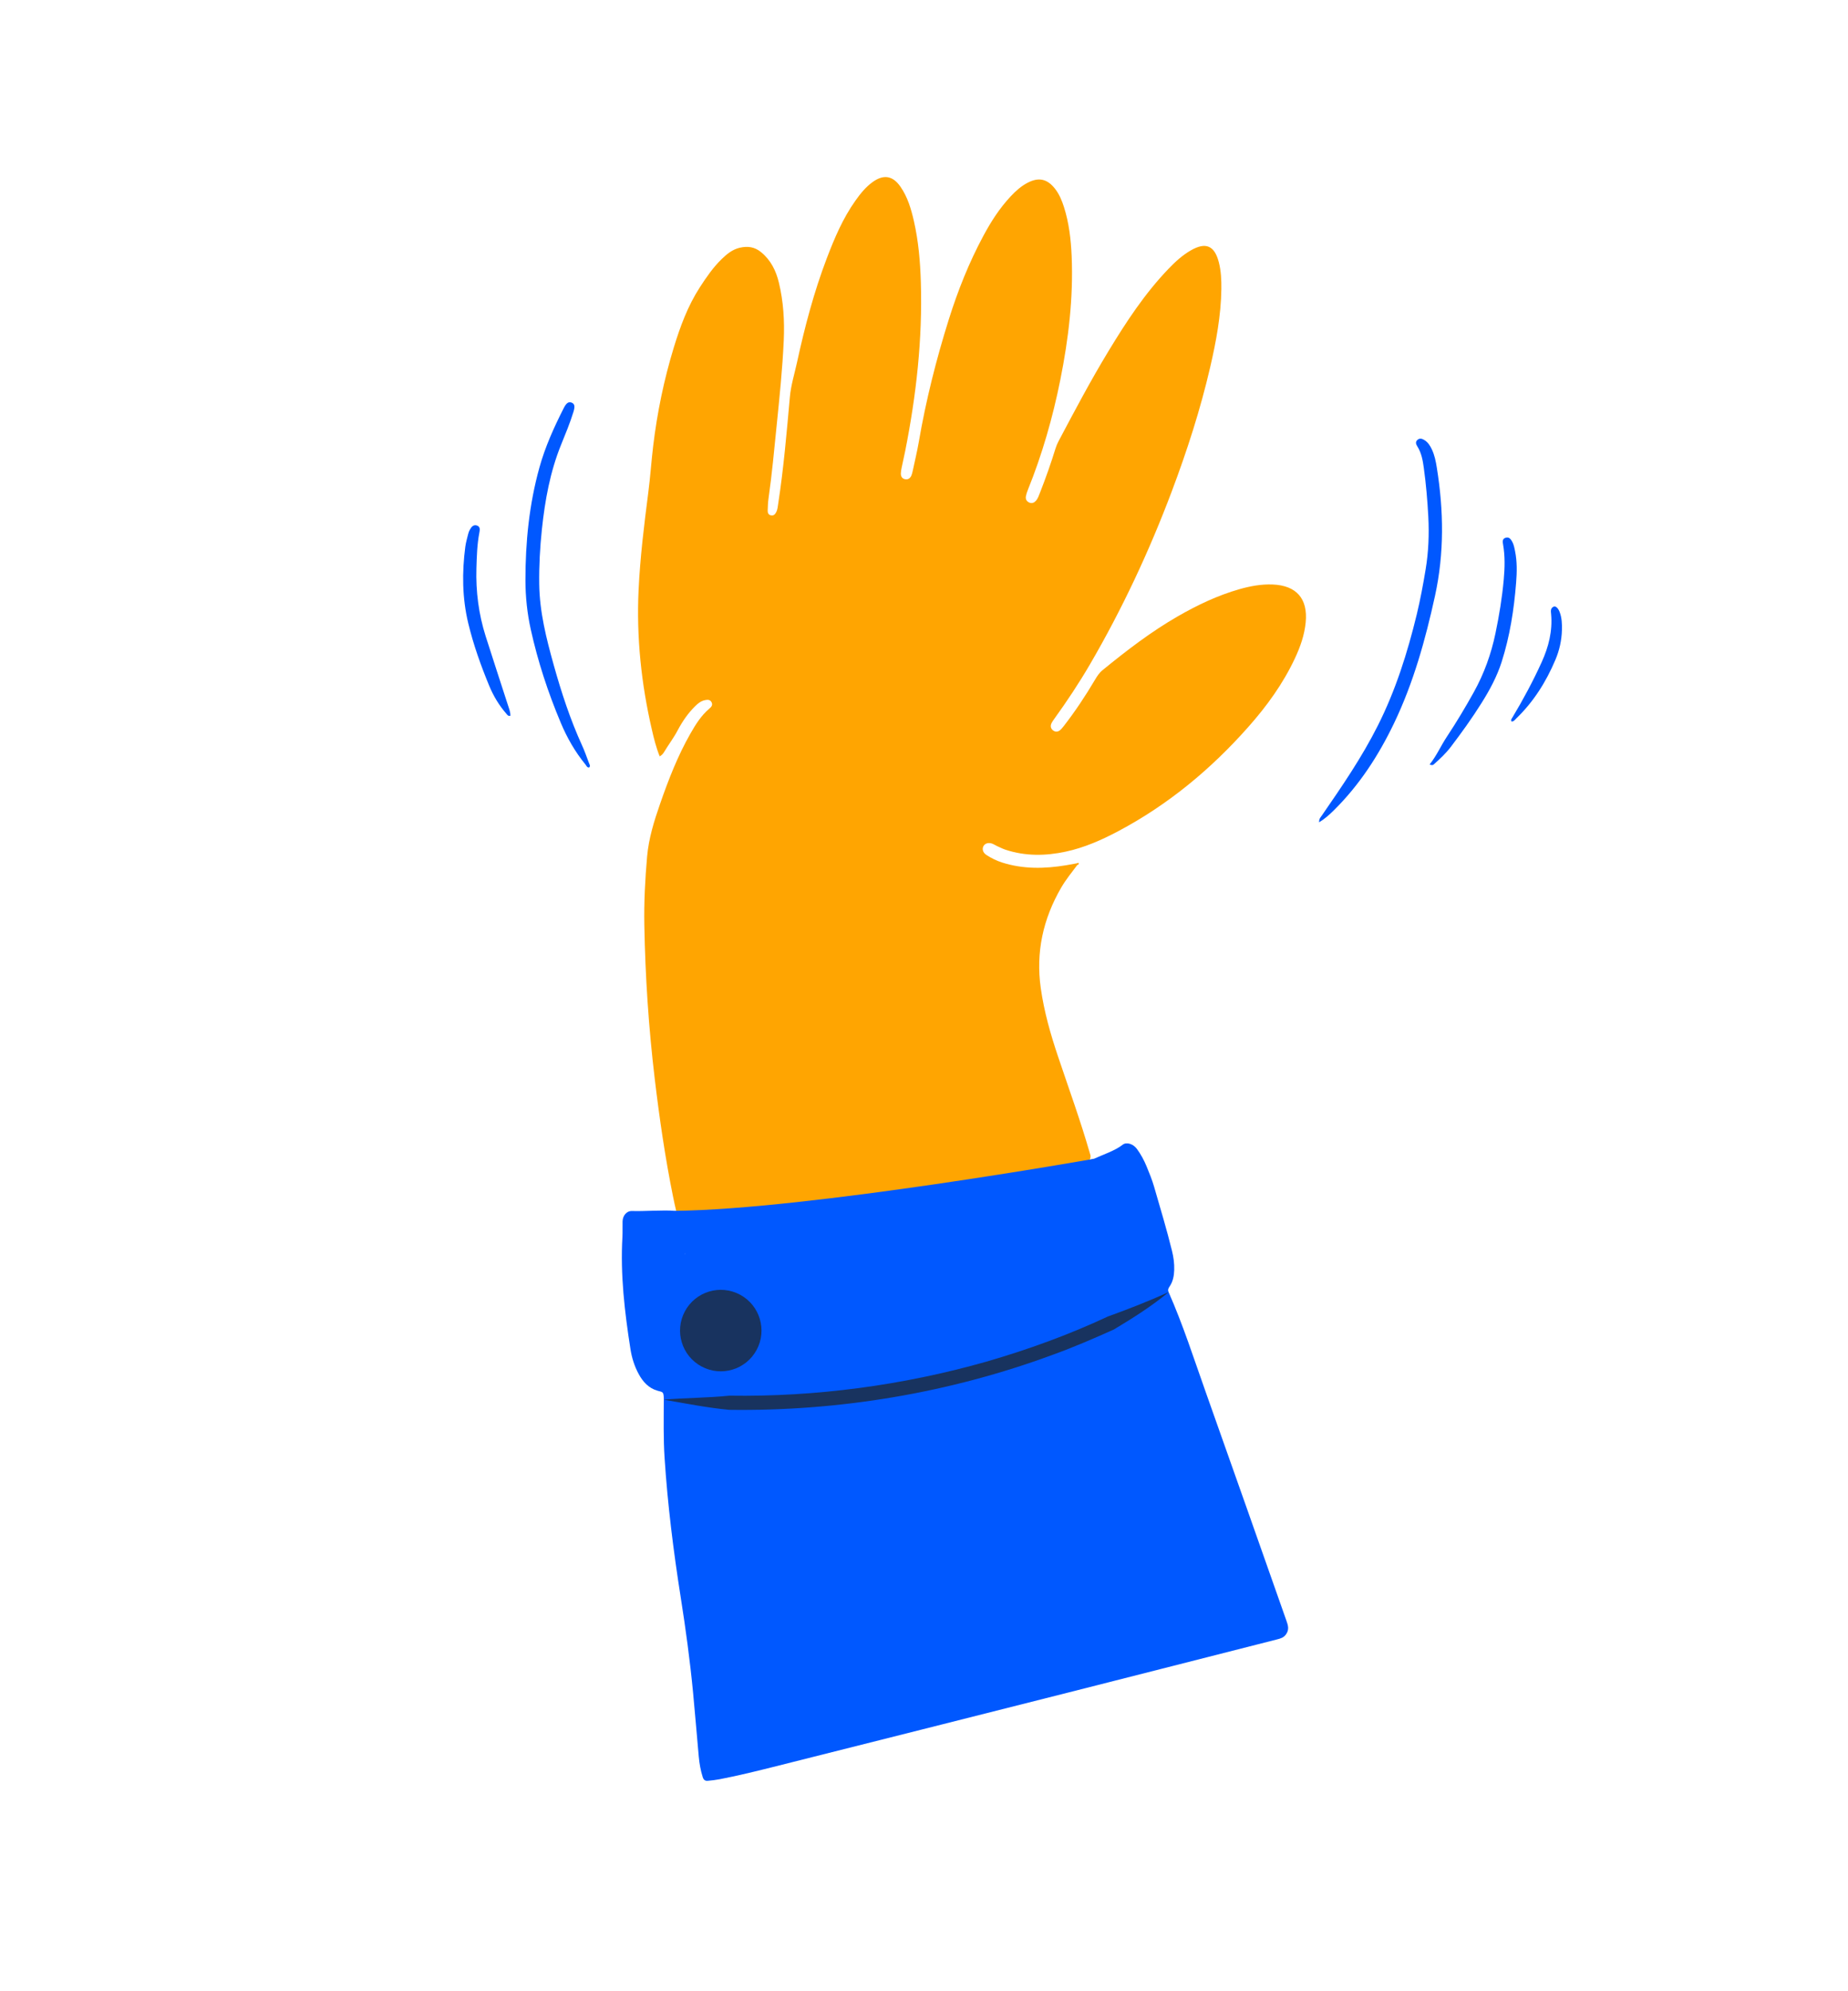 <svg width="326" height="351" viewBox="0 0 326 351" fill="none" xmlns="http://www.w3.org/2000/svg">
<g clip-path="url(#clip0_40002141_19503)">
<path d="M121.164 220.716C120.21 217.008 119.463 214.581 118.741 211.033C117.341 204.138 116.333 197.184 115.499 190.196C114.427 181.194 113.827 172.169 113.664 163.11C113.591 159.066 113.798 155.031 114.155 151.005C114.442 147.785 115.394 144.738 116.447 141.716C117.928 137.456 119.557 133.254 121.803 129.327C122.723 127.715 123.701 126.141 125.144 124.93C125.479 124.649 125.762 124.319 125.541 123.846C125.288 123.313 124.795 123.347 124.337 123.448C123.656 123.594 123.124 124.018 122.641 124.496C121.368 125.748 120.373 127.207 119.541 128.774C118.835 130.118 117.906 131.321 117.132 132.621C116.956 132.91 116.745 133.144 116.376 133.357C115.739 131.782 115.35 130.192 114.987 128.609C113.117 120.526 112.262 112.322 112.65 104.032C112.922 98.274 113.624 92.548 114.364 86.828C114.718 84.119 114.893 81.385 115.221 78.669C115.928 72.761 117.123 66.96 118.861 61.271C119.997 57.564 121.335 53.929 123.466 50.641C124.611 48.874 125.803 47.138 127.324 45.664C128.237 44.779 129.213 43.976 130.499 43.68C131.88 43.364 133.114 43.508 134.277 44.472C135.998 45.89 136.893 47.737 137.399 49.823C138.204 53.16 138.412 56.567 138.26 59.987C138.036 65.033 137.511 70.06 137.002 75.082C136.571 79.352 136.179 83.628 135.572 87.881C135.471 88.585 135.454 89.306 135.425 90.02C135.411 90.431 135.568 90.785 136.019 90.87C136.461 90.958 136.728 90.683 136.915 90.323C137.18 89.827 137.207 89.274 137.292 88.732C138.242 82.529 138.777 76.281 139.334 70.031C139.522 67.921 140.16 65.909 140.607 63.86C141.959 57.646 143.581 51.498 145.848 45.548C147.201 42.006 148.677 38.51 150.895 35.389C151.775 34.145 152.719 32.965 153.968 32.075C155.885 30.707 157.493 30.973 158.839 32.906C160.117 34.739 160.731 36.847 161.221 38.988C162.029 42.532 162.335 46.141 162.444 49.771C162.75 59.794 161.635 69.692 159.686 79.506C159.487 80.498 159.258 81.481 159.054 82.47C158.986 82.795 158.926 83.131 158.917 83.466C158.902 83.983 159.131 84.389 159.665 84.491C160.184 84.592 160.564 84.321 160.773 83.852C160.886 83.587 160.954 83.289 161.015 83.003C161.373 81.317 161.784 79.638 162.078 77.938C163.339 70.585 165.159 63.367 167.395 56.258C168.992 51.189 170.953 46.259 173.478 41.574C174.812 39.085 176.336 36.705 178.284 34.63C179.18 33.672 180.144 32.799 181.323 32.198C183.257 31.208 184.754 31.549 186.103 33.264C186.869 34.242 187.335 35.37 187.701 36.537C188.586 39.329 188.918 42.215 189.046 45.125C189.36 52.487 188.495 59.748 187.05 66.954C185.716 73.61 183.852 80.117 181.303 86.42C181.159 86.768 181.045 87.139 180.976 87.506C180.881 88.029 181.113 88.415 181.599 88.619C182.046 88.802 182.434 88.635 182.734 88.299C183.107 87.882 183.273 87.347 183.474 86.839C184.472 84.29 185.386 81.712 186.192 79.096C186.33 78.653 186.507 78.23 186.72 77.82C189.558 72.459 192.398 67.092 195.547 61.904C198.669 56.752 201.97 51.717 206.174 47.351C207.343 46.135 208.591 44.996 210.057 44.151C212.69 42.636 214.243 43.283 215.004 46.214C215.407 47.777 215.479 49.375 215.456 50.978C215.391 55.636 214.538 60.189 213.494 64.704C211.762 72.181 209.412 79.463 206.705 86.644C202.731 97.194 197.969 107.364 192.296 117.102C190.366 120.413 188.244 123.606 186.004 126.714C185.809 126.986 185.603 127.265 185.468 127.568C185.254 128.049 185.375 128.496 185.8 128.802C186.178 129.075 186.609 129.051 186.969 128.762C187.224 128.552 187.444 128.287 187.647 128.027C189.663 125.429 191.481 122.697 193.154 119.865C193.521 119.247 193.899 118.648 194.468 118.181C198.714 114.715 203.045 111.381 207.806 108.645C211.247 106.669 214.822 104.97 218.654 103.877C220.567 103.336 222.511 102.974 224.51 103.053C228.697 103.228 230.731 105.544 230.336 109.705C230.122 111.957 229.38 114.055 228.426 116.087C226.332 120.55 223.473 124.497 220.216 128.166C213.628 135.607 206.083 141.869 197.279 146.541C194.328 148.107 191.283 149.451 188.007 150.155C184.458 150.918 180.907 150.972 177.41 149.827C176.892 149.656 176.402 149.408 175.905 149.184C175.637 149.062 175.391 148.887 175.117 148.776C174.415 148.485 173.731 148.678 173.47 149.218C173.22 149.737 173.404 150.346 174.008 150.74C174.853 151.292 175.76 151.743 176.732 152.058C180.473 153.262 184.271 153.185 188.098 152.55C188.722 152.445 189.34 152.323 189.958 152.214C189.983 152.313 190.017 152.409 190.042 152.507C189.063 153.818 188.024 155.083 187.195 156.51C184.004 162.015 182.704 167.881 183.598 174.214C184.182 178.361 185.326 182.362 186.659 186.316C188.561 191.984 190.613 197.598 192.264 203.352C192.297 203.476 192.349 203.589 192.368 203.713C192.473 204.35 191.951 204.716 192.497 204.412C192.639 204.333 192.82 204.338 192.986 204.306C193.366 205.289 193.749 206.267 194.124 207.248C194.382 207.917 194.282 208.183 193.63 208.394C193.114 208.563 193.41 208.396 192.878 208.501C183.884 210.314 174.826 211.768 165.776 213.29C150.918 215.781 136.055 218.242 121.192 220.717L121.164 220.716Z" fill="#FFA501"/>
<path d="M226.934 285.752C222.194 272.326 217.482 258.886 212.708 245.47C210.604 239.558 208.694 233.574 206.154 227.825C205.957 227.373 206.135 227.107 206.345 226.794C206.929 225.916 207.108 224.935 207.139 223.91C207.175 222.759 207.022 221.643 206.746 220.531C205.808 216.726 204.674 212.971 203.584 209.212C203.232 208.003 202.752 206.824 202.27 205.659C201.821 204.567 201.26 203.523 200.563 202.575C199.907 201.671 198.71 201.299 198.041 201.833C196.768 202.859 194.412 203.645 192.963 204.314C192.963 204.314 142.534 213.258 118.995 213.486C117.069 213.311 113.453 213.592 111.524 213.515C110.541 213.47 109.855 214.328 109.826 215.334C109.803 216.264 109.846 217.187 109.798 218.111C109.417 224.76 110.193 231.314 111.215 237.857C111.456 239.404 111.925 240.896 112.68 242.278C113.427 243.649 114.451 244.766 116.001 245.206C116.911 245.467 117.103 245.293 117.097 246.786C117.09 250.198 117.013 253.608 117.235 257.016C117.77 265.262 118.796 273.452 120.08 281.61C120.962 287.185 121.72 292.779 122.26 298.398C122.62 302.17 122.926 305.949 123.269 309.726C123.378 310.94 123.592 312.139 123.962 313.315C124.12 313.825 124.397 314.023 124.854 313.977C125.568 313.914 126.281 313.828 126.983 313.694C130.333 313.051 133.646 312.225 136.953 311.396C154.155 307.071 171.359 302.739 188.553 298.388C200.804 295.286 213.047 292.159 225.298 289.043C225.906 288.887 226.461 288.738 226.875 288.137C227.458 287.301 227.221 286.565 226.934 285.752ZM120.939 220.928C120.786 221.2 120.635 221.232 120.939 220.928Z" fill="#0058FF"/>
<path d="M120.941 220.928C120.788 221.2 120.636 221.232 120.941 220.928Z" fill="#0058FF"/>
<path d="M232.703 144.984C232.671 144.343 232.974 144.094 233.178 143.793C236.722 138.661 240.249 133.521 243.057 127.938C246.204 121.694 248.289 115.079 249.931 108.312C250.562 105.694 251.053 103.044 251.492 100.388C252.007 97.297 252.125 94.193 251.962 91.072C251.808 88.211 251.565 85.359 251.173 82.52C250.99 81.181 250.765 79.856 250.013 78.68C249.777 78.313 249.649 77.89 250.065 77.539C250.454 77.209 250.858 77.34 251.235 77.564C251.881 77.945 252.261 78.546 252.575 79.203C253.074 80.243 253.291 81.358 253.469 82.481C254.683 90.028 254.792 97.535 253.142 105.071C251.451 112.79 249.35 120.36 245.928 127.499C243.199 133.188 239.794 138.443 235.266 142.899C234.527 143.63 233.753 144.334 232.703 144.984Z" fill="#0058FF"/>
<path d="M103.925 135.316C103.553 135.35 103.461 135.018 103.291 134.806C101.459 132.577 100.043 130.103 98.925 127.441C96.68 122.107 94.879 116.634 93.63 110.975C92.999 108.12 92.698 105.231 92.691 102.321C92.685 95.599 93.348 88.952 95.15 82.455C96.165 78.789 97.733 75.334 99.447 71.951C99.915 71.025 100.322 70.782 100.841 70.99C101.372 71.203 101.466 71.636 101.152 72.645C100.543 74.615 99.748 76.52 98.973 78.43C97.041 83.199 96.139 88.201 95.599 93.284C95.258 96.51 95.078 99.745 95.123 102.993C95.188 107.897 96.38 112.59 97.684 117.258C99.034 122.092 100.593 126.854 102.682 131.432C103.135 132.426 103.5 133.465 103.884 134.493C103.98 134.75 104.196 135.022 103.939 135.316L103.925 135.316Z" fill="#0058FF"/>
<path d="M252.189 134.795C253.432 133.243 254.178 131.495 255.217 129.925C256.919 127.358 258.495 124.722 259.99 122.037C261.807 118.765 263.054 115.301 263.814 111.647C264.468 108.511 264.987 105.359 265.273 102.167C265.457 100.104 265.51 98.048 265.154 96.001C265.073 95.532 264.989 95.026 265.565 94.825C266.172 94.604 266.504 95.03 266.759 95.493C267.046 96.015 267.15 96.602 267.267 97.176C267.638 99.011 267.602 100.863 267.455 102.712C267.082 107.467 266.354 112.158 264.898 116.714C264.07 119.304 262.787 121.671 261.35 123.956C259.673 126.636 257.826 129.197 255.913 131.709C255.036 132.855 253.997 133.829 252.925 134.771C252.802 134.882 252.665 134.979 252.198 134.792L252.189 134.795Z" fill="#0058FF"/>
<path d="M90.038 126.209C89.614 126.286 89.498 126.04 89.336 125.853C88.047 124.383 87.057 122.726 86.306 120.927C84.825 117.341 83.52 113.693 82.61 109.917C81.529 105.44 81.49 100.911 82.088 96.37C82.19 95.624 82.406 94.889 82.586 94.156C82.658 93.876 82.761 93.591 82.908 93.344C83.173 92.89 83.528 92.464 84.116 92.651C84.753 92.851 84.656 93.416 84.56 93.924C84.163 96.001 84.107 98.104 84.044 100.204C83.924 104.278 84.439 108.275 85.668 112.158C86.953 116.214 88.293 120.248 89.595 124.298C89.792 124.922 90.063 125.541 90.033 126.206L90.038 126.209Z" fill="#0058FF"/>
<path d="M266.64 127.216C266.488 126.879 266.668 126.728 266.768 126.555C268.677 123.375 270.433 120.113 271.965 116.738C273.181 114.059 273.897 111.268 273.629 108.289C273.585 107.79 273.477 107.237 274.064 106.963C274.432 106.792 274.889 107.221 275.156 107.966C275.524 108.972 275.561 110.026 275.534 111.082C275.483 112.911 275.089 114.678 274.373 116.357C272.735 120.234 270.523 123.74 267.474 126.678C267.242 126.901 267.065 127.217 266.635 127.213L266.64 127.216Z" fill="#0058FF"/>
<path d="M189.938 152.217C190.061 152.198 190.234 152.035 190.295 152.224C190.342 152.362 190.201 152.492 190.025 152.504C190 152.406 189.966 152.31 189.941 152.211L189.938 152.217Z" fill="#FFA501"/>
<path d="M120.941 220.928C120.788 221.2 120.636 221.232 120.941 220.928Z" fill="#0058FF"/>
<path d="M206.157 227.82C203.161 230.303 199.851 232.393 196.499 234.402C192.952 235.995 189.382 237.541 185.728 238.857C167.544 245.584 148 248.845 128.629 248.571C124.768 248.21 120.922 247.439 117.1 246.78C120.972 246.445 124.809 246.467 128.663 246.073C143.897 246.306 159.307 244.252 173.972 240.084C181.309 237.963 188.513 235.353 195.435 232.117C199.041 230.81 202.621 229.419 206.157 227.82Z" fill="#18335F"/>
<path d="M123.756 240.929C127.254 242.803 131.608 241.487 133.482 237.99C135.356 234.493 134.04 230.139 130.543 228.265C127.046 226.391 122.692 227.707 120.818 231.204C118.944 234.701 120.259 239.055 123.756 240.929Z" fill="#18335F"/>
</g>
<defs>
<clipPath id="clip0_40002141_19503">
<rect width="218.91" height="280.305" fill="white" transform="translate(132.738 0.37) rotate(28.186)"/>
</clipPath>
</defs>
</svg>
